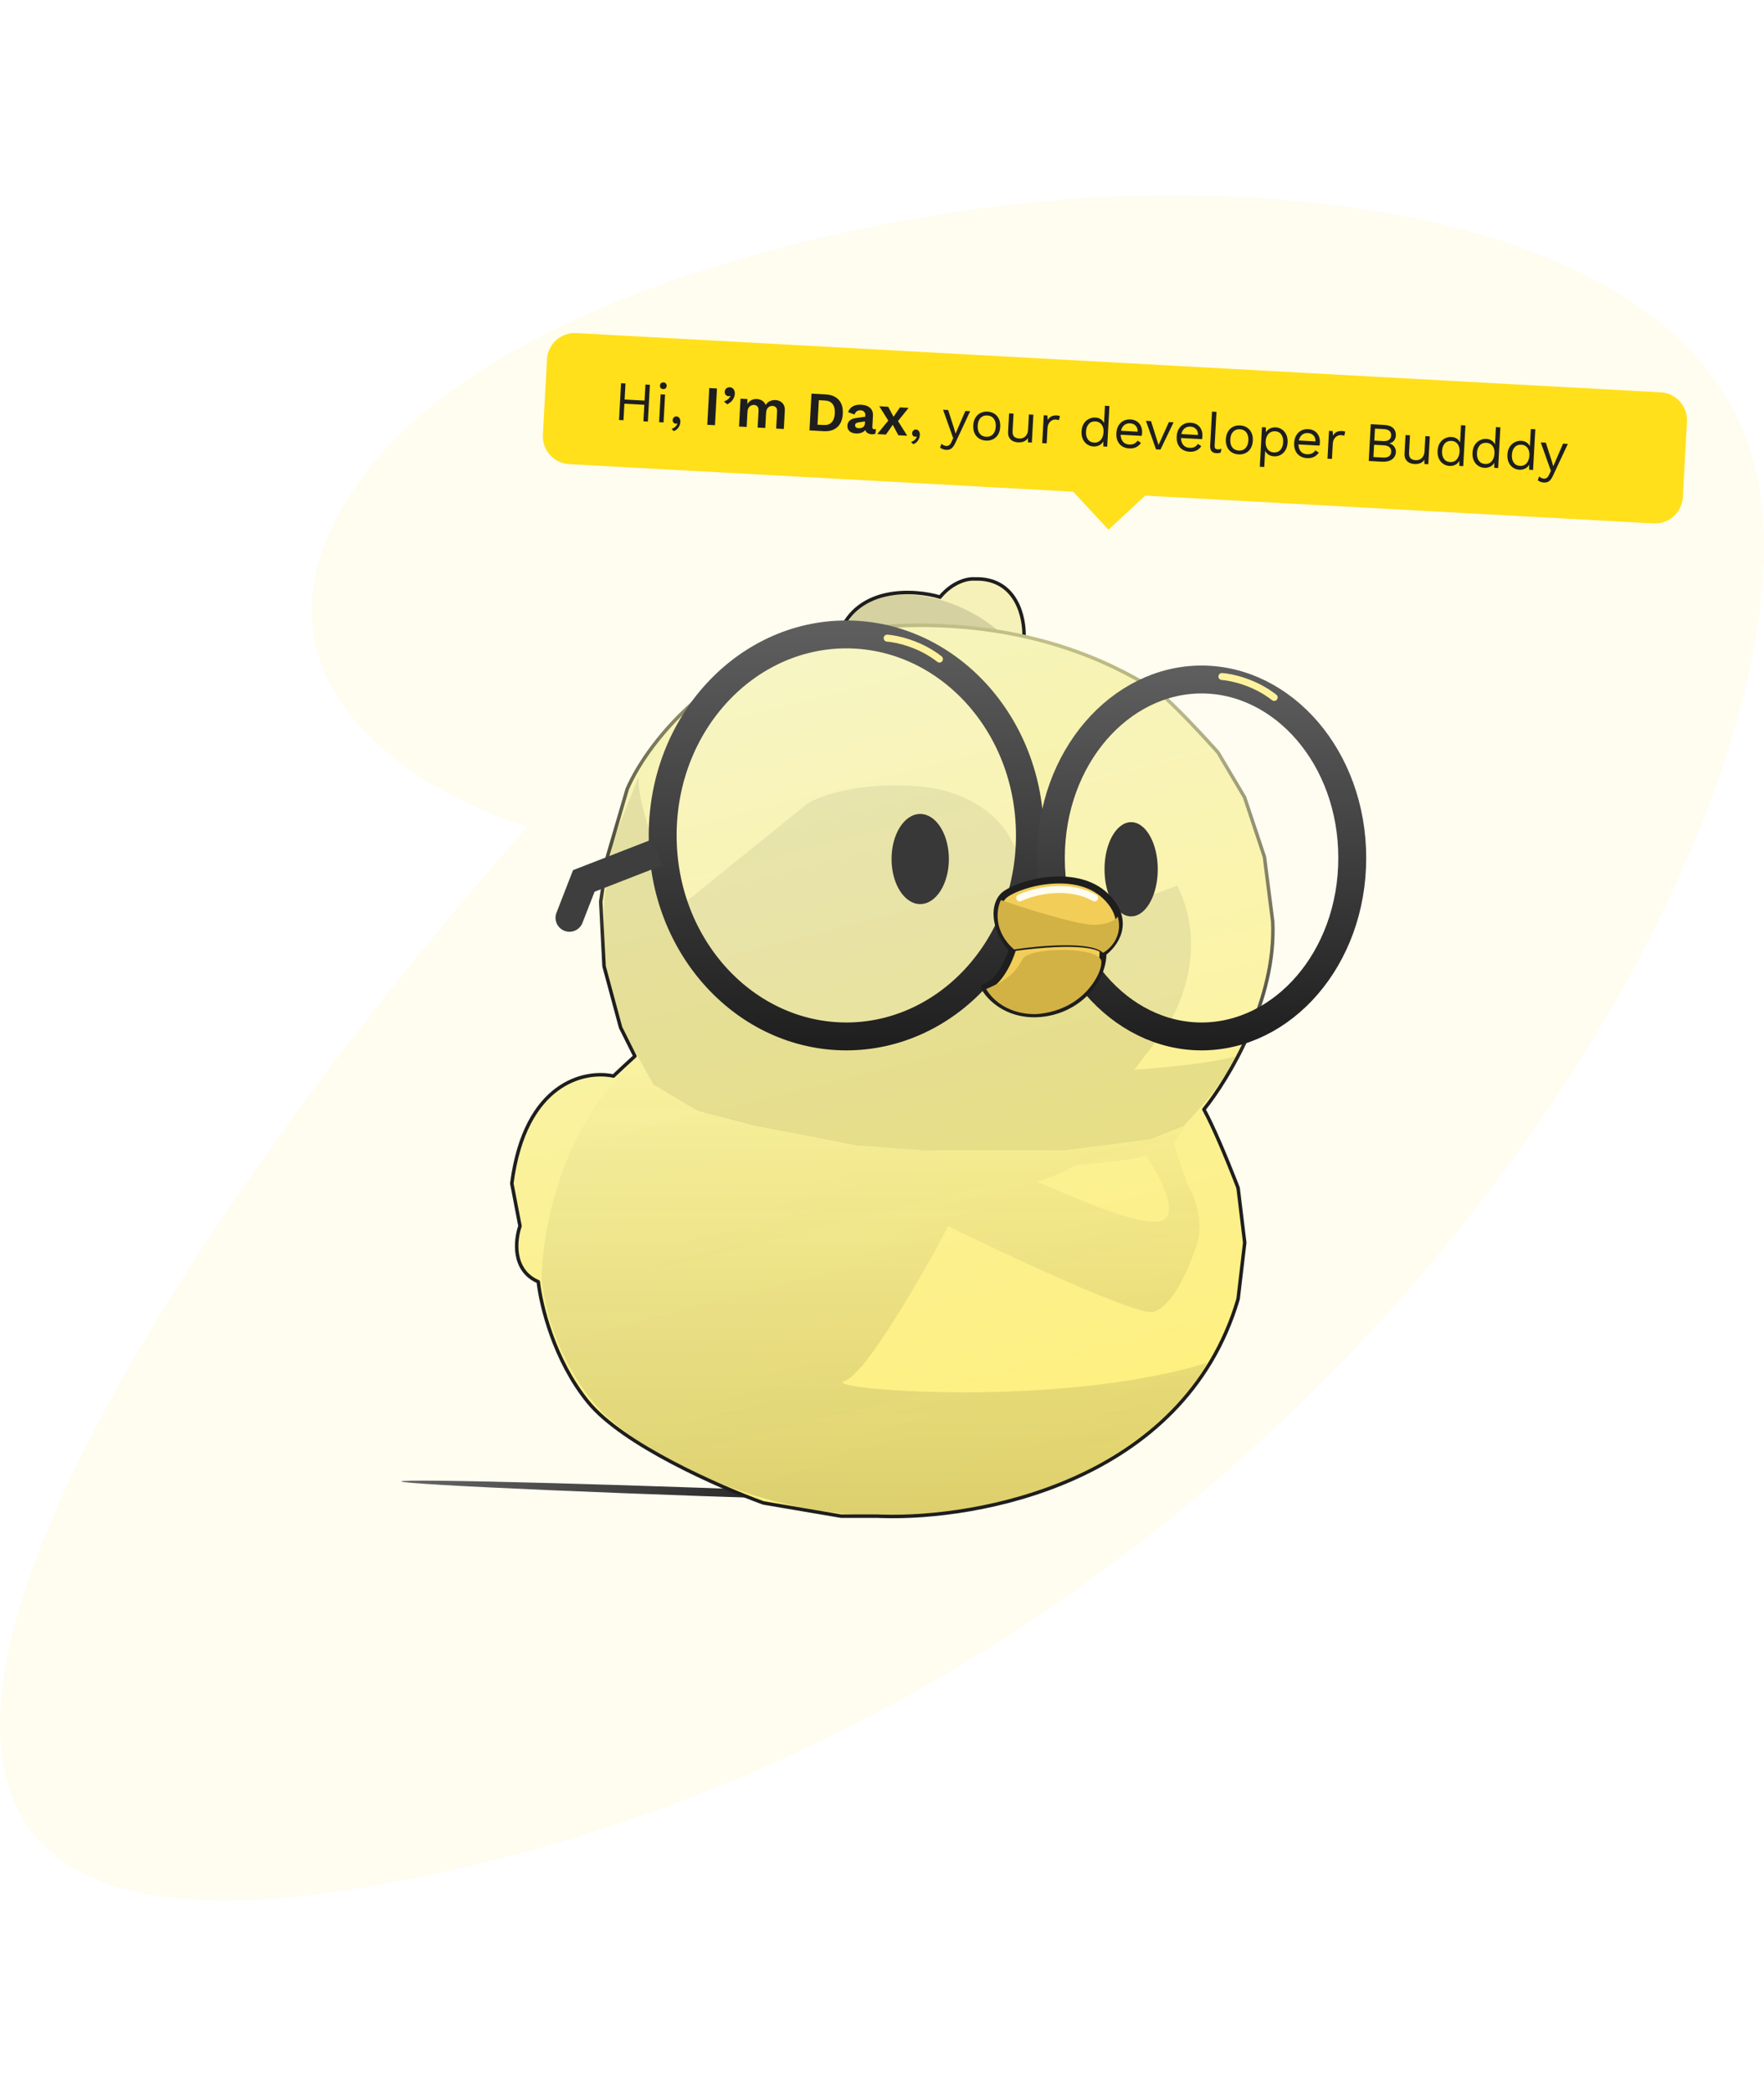 <?xml version="1.0" encoding="UTF-8"?> <svg xmlns="http://www.w3.org/2000/svg" width="506" height="600" viewBox="0 0 506 600" fill="none"><path d="M102.74 138.51C63.921 193.809 118.914 227.244 151.264 237.048C48.825 352.745 -104.293 575.608 102.74 541.487C361.531 498.837 514.461 256.168 505.638 147.335C498.58 60.268 366.438 51.248 301.249 57.621C251.254 61.543 141.559 83.212 102.74 138.51Z" fill="#FFFCF0"></path><path d="M279.556 166.018C291.647 165.64 294.04 177.195 293.725 183.02C274.833 178.486 250.589 180.187 240.828 181.604C246.118 168.002 262.239 169.009 269.638 171.213C273.416 166.679 277.824 165.86 279.556 166.018Z" fill="#F6F1B8" stroke="#1E1E1E"></path><path d="M254.524 170.741C269.638 168.852 282.547 177.195 287.112 181.603C269.354 177.447 248.542 180.501 240.355 182.548C248.384 169.324 252.635 172.158 254.524 170.741Z" fill="#1E1E1E" fill-opacity="0.15"></path><g filter="url(#filter0_f_1557_14168)"><ellipse cx="86.088" cy="1.182" rx="86.088" ry="1.182" transform="matrix(-0.999 -0.035 -0.035 0.999 287.154 429.664)" fill="url(#paint0_linear_1557_14168)"></ellipse></g><path d="M247.863 180.163C272.974 177.557 292.528 181.348 306.284 185.973C313.161 188.285 318.587 190.804 322.53 192.835C324.501 193.85 326.102 194.743 327.323 195.424C328.566 196.117 329.37 196.562 329.797 196.723C330.243 196.89 330.794 197.236 331.405 197.688C332.025 198.145 332.741 198.737 333.522 199.427C335.086 200.807 336.934 202.595 338.845 204.525C342.189 207.904 345.738 211.731 348.316 214.589L349.358 215.75L349.416 215.828L356.973 228.58L357.017 228.677L362.685 245.679L362.706 245.773L365.067 264.193L365.07 264.231C365.642 275.483 362.425 286.86 358.192 296.491C354.043 305.932 348.9 313.732 345.336 318.147C348 322.92 351.938 332.458 354.23 338.297L355.12 340.59L355.149 340.708L357.039 356.294C357.044 356.333 357.044 356.373 357.039 356.412L355.149 372.471C355.146 372.499 355.141 372.527 355.133 372.554C347.335 398.991 328.43 414.869 308.017 423.971C288.251 432.784 267.036 435.261 253.006 434.832L251.671 434.782H241.303C241.275 434.782 241.246 434.78 241.219 434.775L219.021 430.997C218.992 430.992 218.963 430.984 218.935 430.974C212.619 428.684 202.537 424.496 192.801 419.363C183.083 414.241 173.636 408.14 168.654 402.009C158.897 389.999 155.125 374.258 154.407 367.562C150.634 365.943 148.959 362.936 148.418 359.853C147.88 356.786 148.453 353.628 149.161 351.595L146.825 339.445C146.815 339.393 146.813 339.339 146.82 339.286C148.722 324.835 153.965 316.664 159.831 312.358C165.562 308.151 171.824 307.684 175.97 308.578C177.226 307.349 180.396 304.44 182.122 302.869L178.041 294.707C178.026 294.677 178.014 294.646 178.005 294.614L173.282 277.139C173.273 277.105 173.267 277.07 173.266 277.034L172.321 258.614C172.32 258.581 172.32 258.548 172.325 258.516L174.215 245.764L174.229 245.697L179.897 226.333L179.918 226.275C185.796 212.613 207.59 184.342 247.863 180.163Z" fill="url(#paint1_linear_1557_14168)" stroke="url(#paint2_linear_1557_14168)" stroke-linejoin="round"></path><path d="M187.46 311.012L183.209 303.455L178.959 295.899L173.291 277.007V258.588L175.652 241.585L183.209 222.693C182.454 230.628 190.766 250.874 195.017 260.005L231.855 230.25C235.634 228.046 247.347 224.016 263.971 225.527C280.596 227.038 288.531 236.862 290.42 241.585L305.533 265.672L337.707 253.988C346.655 271.884 338.279 290.389 332.926 296.843L325.369 306.761C342.372 305.628 351.66 303.77 354.179 302.983C351.535 309.784 343.317 319.041 339.538 322.819L330.092 326.598L305.533 329.904H265.861L246.024 328.487L216.742 322.819L200.212 318.569L187.46 311.012Z" fill="black" fill-opacity="0.08" style="mix-blend-mode:darken"></path><ellipse cx="263.959" cy="246.338" rx="8.224" ry="12.924" fill="#1E1E1E"></ellipse><ellipse cx="324.465" cy="249.275" rx="7.637" ry="13.511" fill="#1E1E1E"></ellipse><path d="M187.085 310.656L200.507 318.61L228.345 325.073L247.731 328.553L268.61 330.044H305.893L318.817 328.014L329.754 326.564L340.486 322.09L336.708 328.014L340.486 339.349C342.375 342.34 345.587 350.022 343.32 356.823C340.487 365.325 336.235 374.298 331.04 376.188C326.882 377.697 289.95 360.444 272.004 351.628C264.605 365.639 248.294 394.134 242.249 396.023C234.694 398.385 303.648 404.052 346.154 390.828C340.329 402.793 316.966 428.14 270.114 433.808C223.263 439.475 186.361 417.591 173.767 405.941C168.571 401.218 157.615 386.766 155.348 366.741C155.505 353.359 160.816 322.211 183.107 303.697L187.085 310.656ZM328.68 331.32C326.413 332.454 314.195 333.682 308.37 334.154C304.97 336.421 299.712 338.247 297.508 338.877C305.537 342.183 328.678 353.046 333.874 349.74C338.03 347.095 332.143 336.358 328.68 331.32Z" fill="url(#paint3_linear_1557_14168)" fill-opacity="0.15" style="mix-blend-mode:darken"></path><path data-figma-bg-blur-radius="2" d="M242.758 181.93C271.537 181.93 295.428 207.414 295.428 239.571C295.428 271.729 271.537 297.212 242.758 297.212C213.979 297.212 190.088 271.729 190.088 239.571C190.088 207.414 213.979 181.93 242.758 181.93Z" fill="white" fill-opacity="0.12" stroke="url(#paint4_linear_1557_14168)" stroke-width="8"></path><path d="M167.464 252.623L163.735 251.173L164.373 249.532L166.014 248.895L167.464 252.623ZM167.079 264.646C166.279 266.705 163.961 267.725 161.902 266.925C159.843 266.124 158.823 263.806 159.623 261.747L167.079 264.646ZM188.611 244.398L190.061 248.126L168.913 256.351L167.464 252.623L166.014 248.895L187.162 240.67L188.611 244.398ZM167.464 252.623L171.192 254.072L167.079 264.646L163.351 263.197L159.623 261.747L163.735 251.173L167.464 252.623Z" fill="#3E3E3E"></path><path data-figma-bg-blur-radius="2" d="M344.666 194.855C367.977 194.855 387.892 217.162 387.892 246.034C387.892 274.906 367.977 297.213 344.666 297.213C321.355 297.213 301.441 274.906 301.441 246.034C301.441 217.162 321.355 194.856 344.666 194.855Z" fill="white" fill-opacity="0.12" stroke="url(#paint5_linear_1557_14168)" stroke-width="8"></path><path d="M350.498 194C353.165 194.167 359.898 195.6 365.498 200" stroke="#FFF29E" stroke-width="2" stroke-linecap="round"></path><path d="M254.479 183C257.145 183.167 263.879 184.6 269.479 189" stroke="#FFF29E" stroke-width="2" stroke-linecap="round"></path><path d="M317.34 257.171C324.519 264.349 319.702 270.867 316.396 273.229C316.396 281.73 308.367 290.231 297.504 290.703C288.814 291.081 283.808 285.823 282.391 283.146C286.547 282.013 289.475 275.432 290.42 272.284C285.697 267.089 284.752 260.477 287.586 257.171C290.42 253.865 308.367 248.197 317.34 257.171Z" fill="#F2CE58" stroke="#1E1E1E" stroke-width="2" stroke-linejoin="round"></path><path d="M292.5 257.5C296.333 255.666 306 253.1 314 257.5" stroke="#FFFCF0" stroke-width="2" stroke-linecap="round"></path><path d="M293.254 275.116C290.613 280.396 286.169 282.2 282.863 283.617C287.019 290.418 294.985 291.174 298.449 290.702C310.917 289.19 315.924 279.367 315.924 276.061C316.623 271.338 295.143 271.338 293.254 275.116Z" fill="#D3B245" style="mix-blend-mode:darken"></path><path d="M316.398 273.228C315.926 271.811 310.069 269.638 290.422 272.283" stroke="#1E1E1E"></path><path d="M313.562 265.2C318.096 265.2 320.174 263.625 320.646 262.838C322.158 268.506 318.442 272.127 316.396 273.229C312.995 269.828 297.976 271.182 290.892 272.284C284.847 266.994 285.854 260.634 287.114 258.115C294.041 260.477 309.028 265.2 313.562 265.2Z" fill="#D3B245" style="mix-blend-mode:darken"></path><path data-figma-bg-blur-radius="12" d="M476.348 112.51C480.76 112.751 484.141 116.523 483.9 120.934L482.72 142.541C482.478 146.953 478.707 150.334 474.295 150.093L328.502 142.127L317.972 151.902L307.85 140.998L163.275 133.099C158.863 132.858 155.482 129.086 155.723 124.675L156.903 103.068C157.144 98.656 160.916 95.276 165.328 95.516L476.348 112.51Z" fill="#FFE01A"></path><path d="M186.42 110.347L185.844 120.891L184.566 120.822L185.142 110.277L186.42 110.347ZM179.423 109.965L178.846 120.509L177.568 120.439L178.144 109.895L179.423 109.965ZM185.482 114.911L185.416 116.109L178.499 115.731L178.564 114.533L185.482 114.911ZM190.221 111.58C189.933 111.565 189.703 111.467 189.532 111.286C189.371 111.096 189.299 110.857 189.314 110.569C189.33 110.282 189.428 110.057 189.607 109.896C189.798 109.725 190.038 109.647 190.325 109.663C190.613 109.679 190.837 109.782 190.997 109.972C191.169 110.153 191.247 110.387 191.231 110.674C191.216 110.962 191.112 111.191 190.921 111.362C190.742 111.523 190.508 111.596 190.221 111.58ZM190.776 113.149L190.339 121.137L189.061 121.067L189.498 113.079L190.776 113.149ZM194.049 119.417C194.304 119.431 194.514 119.512 194.676 119.659C194.85 119.797 194.979 119.986 195.062 120.225C195.146 120.454 195.179 120.723 195.162 121.032C195.143 121.383 195.06 121.726 194.914 122.06C194.778 122.394 194.574 122.698 194.303 122.972C194.032 123.246 193.688 123.467 193.273 123.637L192.636 122.977C192.929 122.897 193.187 122.777 193.409 122.619C193.642 122.461 193.834 122.279 193.984 122.073C194.134 121.868 194.236 121.654 194.291 121.433L194.229 121.398C194.185 121.427 194.13 121.451 194.065 121.469C194 121.487 193.903 121.492 193.775 121.485C193.648 121.478 193.517 121.433 193.382 121.351C193.258 121.27 193.152 121.157 193.064 121.014C192.976 120.859 192.939 120.665 192.952 120.431C192.962 120.239 193.02 120.066 193.124 119.911C193.229 119.746 193.359 119.62 193.514 119.532C193.679 119.445 193.857 119.406 194.049 119.417ZM205.663 111.399L205.086 121.943L202.882 121.822L203.458 111.278L205.663 111.399ZM209.344 111.055C209.685 111.073 209.962 111.174 210.177 111.357C210.392 111.529 210.55 111.756 210.652 112.04C210.755 112.312 210.797 112.614 210.779 112.944C210.755 113.381 210.642 113.796 210.438 114.191C210.246 114.587 209.986 114.936 209.66 115.238C209.334 115.541 208.969 115.772 208.565 115.932L207.663 115.129C207.957 115.028 208.226 114.898 208.47 114.741C208.724 114.584 208.942 114.403 209.124 114.2C209.306 113.996 209.44 113.784 209.527 113.565L209.45 113.512C209.395 113.541 209.329 113.57 209.253 113.598C209.177 113.615 209.07 113.62 208.932 113.612C208.761 113.603 208.593 113.551 208.428 113.456C208.262 113.351 208.126 113.21 208.018 113.033C207.911 112.846 207.864 112.619 207.879 112.353C207.895 112.065 207.972 111.824 208.111 111.628C208.25 111.433 208.428 111.288 208.647 111.193C208.867 111.088 209.099 111.041 209.344 111.055ZM211.988 122.32L212.424 114.332L214.389 114.439L214.391 115.881C214.686 115.363 215.07 114.984 215.543 114.743C216.026 114.502 216.55 114.397 217.114 114.428C217.689 114.459 218.199 114.621 218.642 114.912C219.096 115.204 219.426 115.617 219.632 116.152C219.821 115.81 220.066 115.529 220.367 115.311C220.667 115.092 220.996 114.934 221.354 114.836C221.712 114.738 222.072 114.699 222.434 114.718C222.956 114.747 223.424 114.879 223.839 115.116C224.264 115.353 224.592 115.691 224.825 116.131C225.057 116.571 225.155 117.121 225.119 117.781L224.833 123.022L222.644 122.902L222.907 118.093C222.939 117.507 222.834 117.085 222.591 116.826C222.349 116.567 222.026 116.427 221.621 116.405C221.301 116.387 220.999 116.451 220.713 116.595C220.438 116.741 220.212 116.969 220.035 117.279C219.869 117.58 219.773 117.965 219.747 118.433L219.513 122.731L217.324 122.611L217.587 117.803C217.619 117.217 217.508 116.794 217.255 116.535C217.013 116.276 216.69 116.135 216.285 116.113C216.008 116.098 215.727 116.157 215.442 116.291C215.168 116.426 214.931 116.648 214.733 116.958C214.545 117.268 214.436 117.684 214.408 118.206L214.177 122.439L211.988 122.32ZM236.847 113.102C238.498 113.193 239.751 113.72 240.607 114.686C241.462 115.641 241.844 116.965 241.752 118.658C241.66 120.341 241.136 121.616 240.181 122.482C239.225 123.349 237.922 123.737 236.271 123.647L232.197 123.424L232.773 112.88L236.847 113.102ZM236.255 121.883C237.257 121.938 238.024 121.681 238.557 121.112C239.101 120.532 239.405 119.673 239.467 118.533C239.529 117.394 239.321 116.512 238.842 115.887C238.375 115.253 237.641 114.908 236.64 114.854L234.882 114.758L234.498 121.787L236.255 121.883ZM248.226 119.188C248.251 118.73 248.137 118.366 247.885 118.096C247.643 117.826 247.309 117.68 246.883 117.657C246.489 117.635 246.138 117.717 245.828 117.903C245.519 118.09 245.282 118.413 245.118 118.874L243.281 118.197C243.5 117.504 243.925 116.961 244.555 116.568C245.196 116.176 246.033 116.008 247.067 116.064C247.769 116.103 248.376 116.248 248.885 116.5C249.396 116.742 249.783 117.089 250.046 117.541C250.321 117.994 250.44 118.551 250.404 119.211L250.227 122.454C250.205 122.859 250.385 123.072 250.769 123.093C250.95 123.103 251.122 123.085 251.284 123.041L251.082 124.392C250.798 124.515 250.448 124.565 250.032 124.543C249.66 124.522 249.328 124.44 249.036 124.296C248.745 124.152 248.521 123.947 248.365 123.682C248.209 123.407 248.142 123.072 248.163 122.678L248.167 122.614L248.554 122.571C248.468 122.972 248.273 123.309 247.97 123.581C247.667 123.842 247.304 124.036 246.88 124.162C246.468 124.289 246.043 124.341 245.606 124.317C245.063 124.287 244.599 124.182 244.213 124C243.829 123.809 243.538 123.547 243.343 123.216C243.147 122.885 243.062 122.485 243.088 122.016C243.12 121.42 243.339 120.946 243.742 120.594C244.147 120.231 244.71 120 245.431 119.901L248.467 119.458L248.377 120.815L246.439 121.094C246.073 121.148 245.791 121.234 245.592 121.352C245.404 121.459 245.303 121.651 245.288 121.928C245.273 122.194 245.358 122.402 245.542 122.551C245.737 122.7 245.973 122.783 246.25 122.798C246.474 122.81 246.693 122.795 246.909 122.754C247.125 122.712 247.322 122.637 247.498 122.53C247.675 122.422 247.817 122.269 247.924 122.072C248.031 121.875 248.092 121.633 248.108 121.345L248.226 119.188ZM254.778 116.646L256.695 120.26L257.287 120.276L260.237 124.956L257.696 124.817L255.703 121.119L255.068 121.02L252.222 116.506L254.778 116.646ZM260.625 116.965L257.307 121.094L256.654 121.011L254.118 124.622L251.641 124.486L255.196 120.13L255.815 120.244L258.149 116.83L260.625 116.965ZM262.743 123.17C262.999 123.184 263.208 123.265 263.371 123.413C263.545 123.55 263.673 123.739 263.756 123.979C263.84 124.208 263.874 124.476 263.857 124.785C263.837 125.137 263.755 125.479 263.608 125.813C263.472 126.148 263.269 126.452 262.998 126.725C262.726 126.999 262.383 127.221 261.968 127.39L261.331 126.73C261.624 126.65 261.881 126.531 262.103 126.372C262.336 126.214 262.528 126.032 262.678 125.827C262.828 125.621 262.931 125.408 262.985 125.186L262.923 125.151C262.879 125.181 262.824 125.204 262.759 125.222C262.694 125.24 262.598 125.245 262.47 125.238C262.342 125.231 262.211 125.187 262.077 125.105C261.953 125.023 261.847 124.911 261.759 124.767C261.671 124.612 261.633 124.418 261.646 124.184C261.657 123.992 261.714 123.819 261.819 123.664C261.924 123.499 262.054 123.373 262.208 123.285C262.373 123.198 262.551 123.16 262.743 123.17ZM278.285 117.93L274.021 127.055C273.79 127.566 273.544 127.964 273.283 128.249C273.031 128.545 272.753 128.749 272.448 128.86C272.153 128.983 271.814 129.034 271.43 129.013C271.068 128.993 270.735 128.921 270.432 128.798C270.139 128.686 269.88 128.538 269.655 128.355L270.068 127.256C270.271 127.459 270.487 127.61 270.716 127.708C270.956 127.817 271.193 127.878 271.427 127.891C271.704 127.906 271.97 127.835 272.224 127.678C272.478 127.521 272.721 127.187 272.952 126.676L273.424 125.661L272.729 123.716L270.521 117.506L271.974 117.585L273.687 122.903L274.104 124.352L274.766 122.802L276.911 117.855L278.285 117.93ZM283.272 118.043C284.028 118.084 284.685 118.285 285.242 118.647C285.81 119.009 286.242 119.513 286.538 120.16C286.834 120.796 286.959 121.545 286.912 122.408C286.864 123.27 286.659 124.007 286.294 124.617C285.93 125.217 285.446 125.666 284.842 125.964C284.249 126.263 283.575 126.391 282.818 126.35C282.073 126.309 281.416 126.108 280.848 125.746C280.281 125.384 279.849 124.885 279.552 124.249C279.256 123.602 279.132 122.848 279.179 121.985C279.226 121.122 279.432 120.391 279.796 119.791C280.16 119.181 280.644 118.727 281.248 118.429C281.852 118.13 282.527 118.002 283.272 118.043ZM283.212 119.145C282.669 119.115 282.199 119.212 281.802 119.436C281.405 119.66 281.088 119.996 280.85 120.442C280.623 120.878 280.492 121.416 280.457 122.055C280.423 122.683 280.494 123.232 280.672 123.701C280.86 124.171 281.139 124.538 281.509 124.804C281.879 125.07 282.335 125.218 282.879 125.248C283.422 125.277 283.892 125.18 284.289 124.956C284.685 124.732 284.998 124.397 285.225 123.95C285.463 123.503 285.599 122.966 285.633 122.338C285.668 121.699 285.592 121.15 285.403 120.691C285.226 120.222 284.952 119.854 284.582 119.588C284.212 119.322 283.755 119.175 283.212 119.145ZM291.982 126.851C291.471 126.823 290.992 126.701 290.544 126.484C290.107 126.268 289.757 125.939 289.493 125.497C289.24 125.045 289.132 124.473 289.17 123.781L289.456 118.541L290.734 118.61L290.466 123.515C290.422 124.325 290.567 124.893 290.902 125.221C291.237 125.539 291.724 125.715 292.363 125.75C292.661 125.766 292.957 125.734 293.25 125.654C293.543 125.563 293.807 125.418 294.043 125.217C294.289 125.006 294.486 124.734 294.632 124.4C294.789 124.066 294.881 123.666 294.906 123.197L295.144 118.851L296.422 118.921L295.985 126.909L294.867 126.848L294.853 125.63C294.55 126.094 294.153 126.425 293.661 126.622C293.181 126.809 292.622 126.886 291.982 126.851ZM298.96 127.072L299.396 119.084L300.435 119.14L300.539 120.46C300.789 119.982 301.134 119.633 301.574 119.411C302.024 119.19 302.558 119.096 303.175 119.13C303.314 119.138 303.462 119.156 303.621 119.186C303.79 119.217 303.932 119.267 304.045 119.338L303.758 120.492C303.643 120.443 303.517 120.404 303.38 120.375C303.242 120.346 303.046 120.325 302.79 120.311C302.46 120.293 302.119 120.37 301.768 120.543C301.427 120.717 301.135 120.995 300.889 121.377C300.645 121.748 300.506 122.232 300.474 122.828L300.238 127.142L298.96 127.072ZM313.658 128.035C312.998 127.999 312.4 127.801 311.864 127.44C311.328 127.08 310.912 126.582 310.616 125.946C310.32 125.3 310.196 124.545 310.243 123.682C310.291 122.798 310.508 122.057 310.893 121.458C311.278 120.86 311.767 120.417 312.36 120.129C312.953 119.83 313.58 119.698 314.24 119.735C314.901 119.771 315.461 119.972 315.922 120.339C316.393 120.707 316.693 121.177 316.822 121.75L316.656 121.853L316.956 116.358L318.235 116.428L317.597 128.09L316.479 128.029L316.473 126.09L316.654 126.004C316.554 126.468 316.351 126.858 316.045 127.172C315.751 127.476 315.391 127.703 314.967 127.85C314.552 127.999 314.116 128.06 313.658 128.035ZM313.847 126.924C314.359 126.952 314.808 126.848 315.194 126.613C315.592 126.378 315.904 126.032 316.132 125.574C316.372 125.107 316.509 124.553 316.544 123.914C316.577 123.307 316.499 122.78 316.31 122.331C316.131 121.884 315.862 121.532 315.502 121.278C315.153 121.024 314.733 120.883 314.243 120.856C313.434 120.812 312.79 121.055 312.312 121.584C311.835 122.113 311.571 122.836 311.521 123.752C311.471 124.668 311.649 125.415 312.056 125.993C312.462 126.57 313.059 126.881 313.847 126.924ZM323.898 128.595C323.142 128.553 322.475 128.351 321.897 127.989C321.329 127.626 320.897 127.127 320.6 126.492C320.304 125.845 320.18 125.091 320.227 124.228C320.274 123.365 320.48 122.634 320.844 122.034C321.208 121.424 321.687 120.969 322.28 120.671C322.874 120.372 323.538 120.243 324.273 120.283C325.018 120.323 325.643 120.518 326.147 120.866C326.663 121.214 327.043 121.673 327.29 122.242C327.537 122.801 327.642 123.421 327.605 124.102C327.595 124.283 327.581 124.448 327.562 124.597C327.543 124.745 327.52 124.877 327.492 124.993L321.038 124.641L321.1 123.506L326.995 123.828L326.333 123.92C326.375 123.154 326.194 122.551 325.791 122.112C325.398 121.674 324.861 121.436 324.179 121.399C323.658 121.371 323.198 121.468 322.801 121.692C322.416 121.906 322.104 122.237 321.866 122.683C321.639 123.119 321.508 123.657 321.473 124.296C321.439 124.924 321.516 125.473 321.704 125.943C321.892 126.413 322.171 126.78 322.541 127.046C322.922 127.302 323.384 127.445 323.928 127.475C324.513 127.507 324.993 127.421 325.368 127.217C325.753 127.013 326.068 126.726 326.312 126.355L327.286 127.001C327.064 127.352 326.786 127.652 326.452 127.901C326.129 128.15 325.75 128.338 325.316 128.464C324.893 128.58 324.42 128.623 323.898 128.595ZM335.295 121.045L336.637 121.118L332.877 128.925L331.599 128.855L328.713 120.686L330.167 120.765L332.325 127.597L335.295 121.045ZM341.201 129.54C340.445 129.499 339.777 129.297 339.199 128.934C338.631 128.572 338.199 128.073 337.903 127.437C337.607 126.79 337.482 126.036 337.53 125.173C337.577 124.31 337.782 123.579 338.146 122.98C338.511 122.369 338.99 121.915 339.583 121.616C340.176 121.317 340.84 121.188 341.575 121.228C342.32 121.269 342.945 121.463 343.45 121.811C343.965 122.16 344.346 122.619 344.592 123.188C344.84 123.746 344.945 124.366 344.907 125.048C344.898 125.229 344.883 125.393 344.864 125.542C344.846 125.69 344.822 125.823 344.795 125.939L338.34 125.586L338.402 124.452L344.297 124.774L343.635 124.866C343.677 124.099 343.497 123.496 343.093 123.058C342.701 122.62 342.163 122.382 341.482 122.345C340.96 122.316 340.501 122.414 340.104 122.638C339.718 122.852 339.406 123.182 339.168 123.628C338.941 124.065 338.811 124.602 338.776 125.241C338.741 125.87 338.818 126.419 339.006 126.888C339.194 127.358 339.473 127.726 339.843 127.992C340.225 128.247 340.687 128.39 341.23 128.42C341.816 128.452 342.296 128.366 342.67 128.162C343.055 127.959 343.37 127.672 343.615 127.3L344.589 127.946C344.367 128.298 344.089 128.597 343.754 128.846C343.431 129.096 343.052 129.283 342.618 129.409C342.195 129.525 341.723 129.569 341.201 129.54ZM348.943 118.105L348.416 127.739C348.394 128.144 348.453 128.43 348.594 128.598C348.735 128.755 348.97 128.843 349.3 128.861C349.513 128.872 349.69 128.866 349.83 128.842C349.97 128.817 350.16 128.769 350.399 128.697L350.13 129.804C349.956 129.869 349.766 129.912 349.562 129.933C349.357 129.964 349.149 129.974 348.936 129.963C348.286 129.927 347.811 129.725 347.511 129.356C347.221 128.988 347.096 128.441 347.135 127.717L347.664 118.035L348.943 118.105ZM355.727 122.001C356.483 122.043 357.14 122.244 357.697 122.606C358.264 122.968 358.696 123.472 358.992 124.119C359.288 124.754 359.413 125.504 359.366 126.366C359.319 127.229 359.113 127.966 358.749 128.576C358.385 129.176 357.901 129.625 357.297 129.923C356.704 130.221 356.029 130.35 355.273 130.309C354.527 130.268 353.871 130.067 353.303 129.704C352.735 129.342 352.303 128.843 352.007 128.208C351.711 127.561 351.586 126.807 351.634 125.944C351.681 125.081 351.886 124.35 352.25 123.75C352.615 123.14 353.099 122.686 353.703 122.387C354.306 122.089 354.981 121.961 355.727 122.001ZM355.666 123.104C355.123 123.074 354.653 123.171 354.256 123.395C353.86 123.619 353.542 123.954 353.304 124.401C353.077 124.837 352.947 125.375 352.912 126.014C352.877 126.642 352.949 127.191 353.126 127.66C353.314 128.129 353.593 128.497 353.963 128.763C354.333 129.029 354.79 129.177 355.333 129.206C355.876 129.236 356.346 129.139 356.743 128.915C357.14 128.691 357.452 128.355 357.679 127.909C357.917 127.462 358.054 126.925 358.088 126.296C358.123 125.657 358.046 125.108 357.857 124.649C357.68 124.18 357.406 123.813 357.036 123.547C356.666 123.281 356.21 123.133 355.666 123.104ZM361.371 133.847L361.99 122.504L363.109 122.565L363.114 124.52L362.951 124.287C363.109 123.922 363.335 123.608 363.627 123.346C363.919 123.074 364.267 122.868 364.67 122.73C365.073 122.592 365.503 122.535 365.961 122.56C366.611 122.596 367.198 122.794 367.723 123.153C368.259 123.514 368.675 124.012 368.972 124.648C369.268 125.284 369.393 126.038 369.345 126.912C369.298 127.774 369.087 128.51 368.711 129.12C368.347 129.72 367.88 130.17 367.308 130.47C366.736 130.77 366.12 130.901 365.459 130.865C364.799 130.829 364.227 130.638 363.744 130.291C363.272 129.934 362.943 129.499 362.758 128.987L362.931 128.756L362.649 133.917L361.371 133.847ZM365.393 129.74C366.181 129.783 366.808 129.54 367.275 129.01C367.753 128.48 368.017 127.758 368.067 126.842C368.117 125.926 367.939 125.179 367.532 124.601C367.136 124.024 366.55 123.714 365.772 123.672C365.261 123.644 364.807 123.747 364.409 123.982C364.013 124.206 363.695 124.541 363.457 124.987C363.22 125.423 363.084 125.95 363.05 126.568C363.017 127.175 363.089 127.713 363.267 128.182C363.454 128.651 363.728 129.024 364.087 129.3C364.457 129.566 364.892 129.713 365.393 129.74ZM374.901 131.381C374.144 131.34 373.477 131.138 372.899 130.775C372.331 130.413 371.899 129.914 371.602 129.278C371.307 128.632 371.182 127.877 371.229 127.014C371.276 126.152 371.482 125.421 371.846 124.821C372.21 124.21 372.689 123.756 373.282 123.457C373.876 123.158 374.54 123.029 375.275 123.069C376.02 123.11 376.645 123.304 377.15 123.652C377.665 124.001 378.045 124.46 378.292 125.029C378.539 125.587 378.644 126.207 378.607 126.889C378.597 127.07 378.583 127.235 378.564 127.383C378.545 127.532 378.522 127.664 378.494 127.78L372.04 127.427L372.102 126.293L377.997 126.615L377.335 126.707C377.377 125.94 377.196 125.338 376.793 124.899C376.4 124.461 375.863 124.223 375.181 124.186C374.66 124.157 374.2 124.255 373.803 124.479C373.418 124.693 373.106 125.023 372.868 125.47C372.641 125.906 372.51 126.444 372.475 127.083C372.441 127.711 372.518 128.26 372.706 128.73C372.894 129.199 373.173 129.567 373.543 129.833C373.924 130.089 374.386 130.232 374.93 130.261C375.515 130.293 375.996 130.207 376.37 130.003C376.755 129.8 377.07 129.513 377.314 129.142L378.289 129.788C378.066 130.139 377.788 130.439 377.454 130.688C377.131 130.937 376.752 131.125 376.318 131.25C375.895 131.366 375.422 131.41 374.901 131.381ZM380.791 131.543L381.227 123.555L382.266 123.612L382.37 124.931C382.62 124.453 382.965 124.104 383.405 123.882C383.855 123.661 384.389 123.567 385.006 123.601C385.145 123.609 385.293 123.627 385.452 123.657C385.621 123.688 385.763 123.738 385.876 123.809L385.589 124.963C385.474 124.914 385.348 124.875 385.211 124.846C385.073 124.817 384.877 124.796 384.621 124.782C384.291 124.764 383.951 124.841 383.599 125.014C383.259 125.188 382.966 125.466 382.72 125.848C382.476 126.219 382.337 126.703 382.305 127.299L382.069 131.613L380.791 131.543ZM392.623 132.189L393.199 121.645L396.953 121.85C398.199 121.918 399.096 122.229 399.642 122.782C400.189 123.336 400.438 124.06 400.389 124.954C400.36 125.487 400.179 125.963 399.846 126.383C399.514 126.792 399.062 127.04 398.492 127.126L398.491 127.142C399.113 127.293 399.592 127.608 399.929 128.086C400.278 128.554 400.436 129.075 400.405 129.65C400.356 130.545 399.981 131.245 399.28 131.752C398.58 132.248 397.607 132.462 396.361 132.394L392.623 132.189ZM393.966 131.061L396.73 131.212C397.486 131.253 398.054 131.129 398.433 130.84C398.822 130.552 399.032 130.131 399.063 129.577C399.094 129.012 398.931 128.571 398.574 128.252C398.229 127.923 397.678 127.739 396.922 127.697L394.158 127.546L393.966 131.061ZM394.224 126.348L396.716 126.484C398.207 126.566 398.984 126.031 399.047 124.881C399.109 123.741 398.395 123.131 396.904 123.049L394.411 122.913L394.224 126.348ZM405.703 133.064C405.192 133.036 404.713 132.914 404.265 132.697C403.828 132.481 403.478 132.152 403.214 131.71C402.961 131.259 402.853 130.687 402.891 129.994L403.177 124.754L404.455 124.824L404.187 129.729C404.143 130.538 404.288 131.107 404.623 131.435C404.958 131.752 405.445 131.928 406.084 131.963C406.382 131.98 406.678 131.948 406.971 131.868C407.264 131.777 407.528 131.631 407.764 131.43C408.01 131.219 408.207 130.947 408.353 130.613C408.51 130.28 408.602 129.879 408.627 129.41L408.865 125.065L410.143 125.135L409.706 133.123L408.588 133.062L408.574 131.843C408.271 132.307 407.874 132.638 407.382 132.836C406.902 133.023 406.343 133.099 405.703 133.064ZM415.787 133.615C415.127 133.579 414.529 133.381 413.993 133.02C413.457 132.66 413.041 132.162 412.745 131.526C412.449 130.88 412.325 130.125 412.372 129.262C412.42 128.378 412.637 127.637 413.022 127.039C413.407 126.44 413.896 125.997 414.489 125.709C415.082 125.41 415.709 125.279 416.369 125.315C417.029 125.351 417.59 125.552 418.051 125.919C418.522 126.287 418.822 126.757 418.951 127.33L418.785 127.434L419.085 121.938L420.363 122.008L419.726 133.67L418.608 133.609L418.602 131.67L418.783 131.584C418.683 132.048 418.48 132.438 418.174 132.752C417.88 133.057 417.52 133.283 417.095 133.43C416.681 133.579 416.245 133.64 415.787 133.615ZM415.976 132.504C416.488 132.532 416.937 132.428 417.323 132.193C417.721 131.958 418.033 131.612 418.261 131.155C418.501 130.687 418.638 130.134 418.673 129.494C418.706 128.887 418.628 128.36 418.439 127.911C418.26 127.464 417.991 127.112 417.631 126.858C417.282 126.604 416.862 126.463 416.372 126.436C415.562 126.392 414.919 126.635 414.441 127.164C413.964 127.694 413.7 128.416 413.65 129.332C413.6 130.248 413.778 130.995 414.184 131.573C414.591 132.15 415.188 132.461 415.976 132.504ZM425.804 134.162C425.143 134.126 424.545 133.928 424.01 133.568C423.474 133.207 423.058 132.709 422.761 132.073C422.465 131.427 422.341 130.672 422.388 129.81C422.436 128.926 422.653 128.184 423.038 127.586C423.424 126.987 423.913 126.544 424.505 126.256C425.098 125.957 425.725 125.826 426.385 125.862C427.046 125.898 427.606 126.099 428.067 126.467C428.538 126.834 428.838 127.305 428.967 127.878L428.801 127.981L429.102 122.485L430.38 122.555L429.743 134.217L428.624 134.156L428.618 132.217L428.799 132.131C428.699 132.595 428.496 132.985 428.19 133.299C427.896 133.604 427.536 133.83 427.112 133.978C426.698 134.126 426.262 134.188 425.804 134.162ZM425.993 133.051C426.504 133.079 426.953 132.975 427.34 132.74C427.737 132.505 428.05 132.159 428.278 131.702C428.517 131.234 428.654 130.681 428.689 130.042C428.722 129.435 428.644 128.907 428.455 128.459C428.276 128.011 428.007 127.66 427.647 127.405C427.298 127.151 426.878 127.01 426.388 126.984C425.579 126.939 424.935 127.182 424.458 127.711C423.98 128.241 423.716 128.964 423.666 129.879C423.616 130.795 423.794 131.542 424.201 132.12C424.607 132.698 425.204 133.008 425.993 133.051ZM435.82 134.71C435.16 134.674 434.562 134.475 434.026 134.115C433.49 133.755 433.074 133.256 432.777 132.621C432.482 131.974 432.357 131.22 432.404 130.357C432.453 129.473 432.669 128.732 433.055 128.133C433.44 127.535 433.929 127.091 434.521 126.803C435.115 126.504 435.741 126.373 436.402 126.409C437.062 126.445 437.623 126.647 438.083 127.014C438.555 127.381 438.855 127.852 438.984 128.425L438.818 128.528L439.118 123.032L440.396 123.102L439.759 134.765L438.641 134.704L438.634 132.764L438.815 132.678C438.715 133.143 438.512 133.532 438.207 133.847C437.912 134.151 437.553 134.377 437.128 134.525C436.714 134.673 436.278 134.735 435.82 134.71ZM436.009 133.598C436.52 133.626 436.969 133.523 437.356 133.287C437.753 133.053 438.066 132.707 438.294 132.249C438.533 131.781 438.67 131.228 438.705 130.589C438.738 129.982 438.66 129.454 438.471 129.006C438.293 128.558 438.023 128.207 437.663 127.952C437.314 127.698 436.894 127.558 436.405 127.531C435.595 127.487 434.952 127.729 434.474 128.259C433.996 128.788 433.733 129.511 433.683 130.427C433.632 131.343 433.811 132.09 434.217 132.667C434.624 133.245 435.221 133.555 436.009 133.598ZM449.732 127.298L445.468 136.423C445.237 136.934 444.991 137.331 444.73 137.616C444.479 137.912 444.201 138.116 443.895 138.228C443.6 138.35 443.261 138.401 442.878 138.38C442.515 138.36 442.183 138.289 441.88 138.166C441.587 138.053 441.328 137.906 441.103 137.722L441.515 136.623C441.718 136.827 441.934 136.977 442.164 137.075C442.403 137.185 442.64 137.246 442.875 137.258C443.152 137.274 443.417 137.203 443.672 137.046C443.926 136.889 444.168 136.555 444.399 136.044L444.871 135.028L444.176 133.083L441.968 126.873L443.422 126.953L445.134 132.27L445.552 133.719L446.213 132.169L448.358 127.223L449.732 127.298Z" fill="#1E1E1E"></path><defs><filter id="filter0_f_1557_14168" x="99.043" y="408.611" width="204.07" height="38.459" filterUnits="userSpaceOnUse" color-interpolation-filters="sRGB"><feFlood flood-opacity="0" result="BackgroundImageFix"></feFlood><feBlend mode="normal" in="SourceGraphic" in2="BackgroundImageFix" result="shape"></feBlend><feGaussianBlur stdDeviation="8" result="effect1_foregroundBlur_1557_14168"></feGaussianBlur></filter><clipPath id="bgblur_0_1557_14168_clip_path" transform="translate(-184.088 -175.93)"><path d="M242.758 181.93C271.537 181.93 295.428 207.414 295.428 239.571C295.428 271.729 271.537 297.212 242.758 297.212C213.979 297.212 190.088 271.729 190.088 239.571C190.088 207.414 213.979 181.93 242.758 181.93Z"></path></clipPath><clipPath id="bgblur_1_1557_14168_clip_path" transform="translate(-295.441 -188.855)"><path d="M344.666 194.855C367.977 194.855 387.892 217.162 387.892 246.034C387.892 274.906 367.977 297.213 344.666 297.213C321.355 297.213 301.441 274.906 301.441 246.034C301.441 217.162 321.355 194.856 344.666 194.855Z"></path></clipPath><clipPath id="bgblur_2_1557_14168_clip_path" transform="translate(-143.711 -83.504)"><path d="M476.348 112.51C480.76 112.751 484.141 116.523 483.9 120.934L482.72 142.541C482.478 146.953 478.707 150.334 474.295 150.093L328.502 142.127L317.972 151.902L307.85 140.998L163.275 133.099C158.863 132.858 155.482 129.086 155.723 124.675L156.903 103.068C157.144 98.656 160.916 95.276 165.328 95.516L476.348 112.51Z"></path></clipPath><linearGradient id="paint0_linear_1557_14168" x1="0" y1="1.182" x2="172.175" y2="1.182" gradientUnits="userSpaceOnUse"><stop></stop><stop offset="1" stop-color="#666666"></stop></linearGradient><linearGradient id="paint1_linear_1557_14168" x1="213.043" y1="179.635" x2="277.938" y2="437.215" gradientUnits="userSpaceOnUse"><stop stop-color="#F5F4BE"></stop><stop offset="1" stop-color="#FFEF79"></stop></linearGradient><linearGradient id="paint2_linear_1557_14168" x1="310.625" y1="168.62" x2="288.302" y2="297.857" gradientUnits="userSpaceOnUse"><stop stop-color="#D9D697"></stop><stop offset="1" stop-color="#1E1E1E"></stop></linearGradient><linearGradient id="paint3_linear_1557_14168" x1="250.751" y1="303.697" x2="250.751" y2="434.728" gradientUnits="userSpaceOnUse"><stop stop-color="#1E1E1E" stop-opacity="0"></stop><stop offset="1" stop-color="#1E1E1E"></stop></linearGradient><linearGradient id="paint4_linear_1557_14168" x1="242.758" y1="177.93" x2="242.758" y2="301.212" gradientUnits="userSpaceOnUse"><stop stop-color="#5F5F5F"></stop><stop offset="1" stop-color="#1E1E1E"></stop></linearGradient><linearGradient id="paint5_linear_1557_14168" x1="344.666" y1="190.855" x2="344.666" y2="301.213" gradientUnits="userSpaceOnUse"><stop stop-color="#5F5F5F"></stop><stop offset="1" stop-color="#1E1E1E"></stop></linearGradient></defs></svg> 